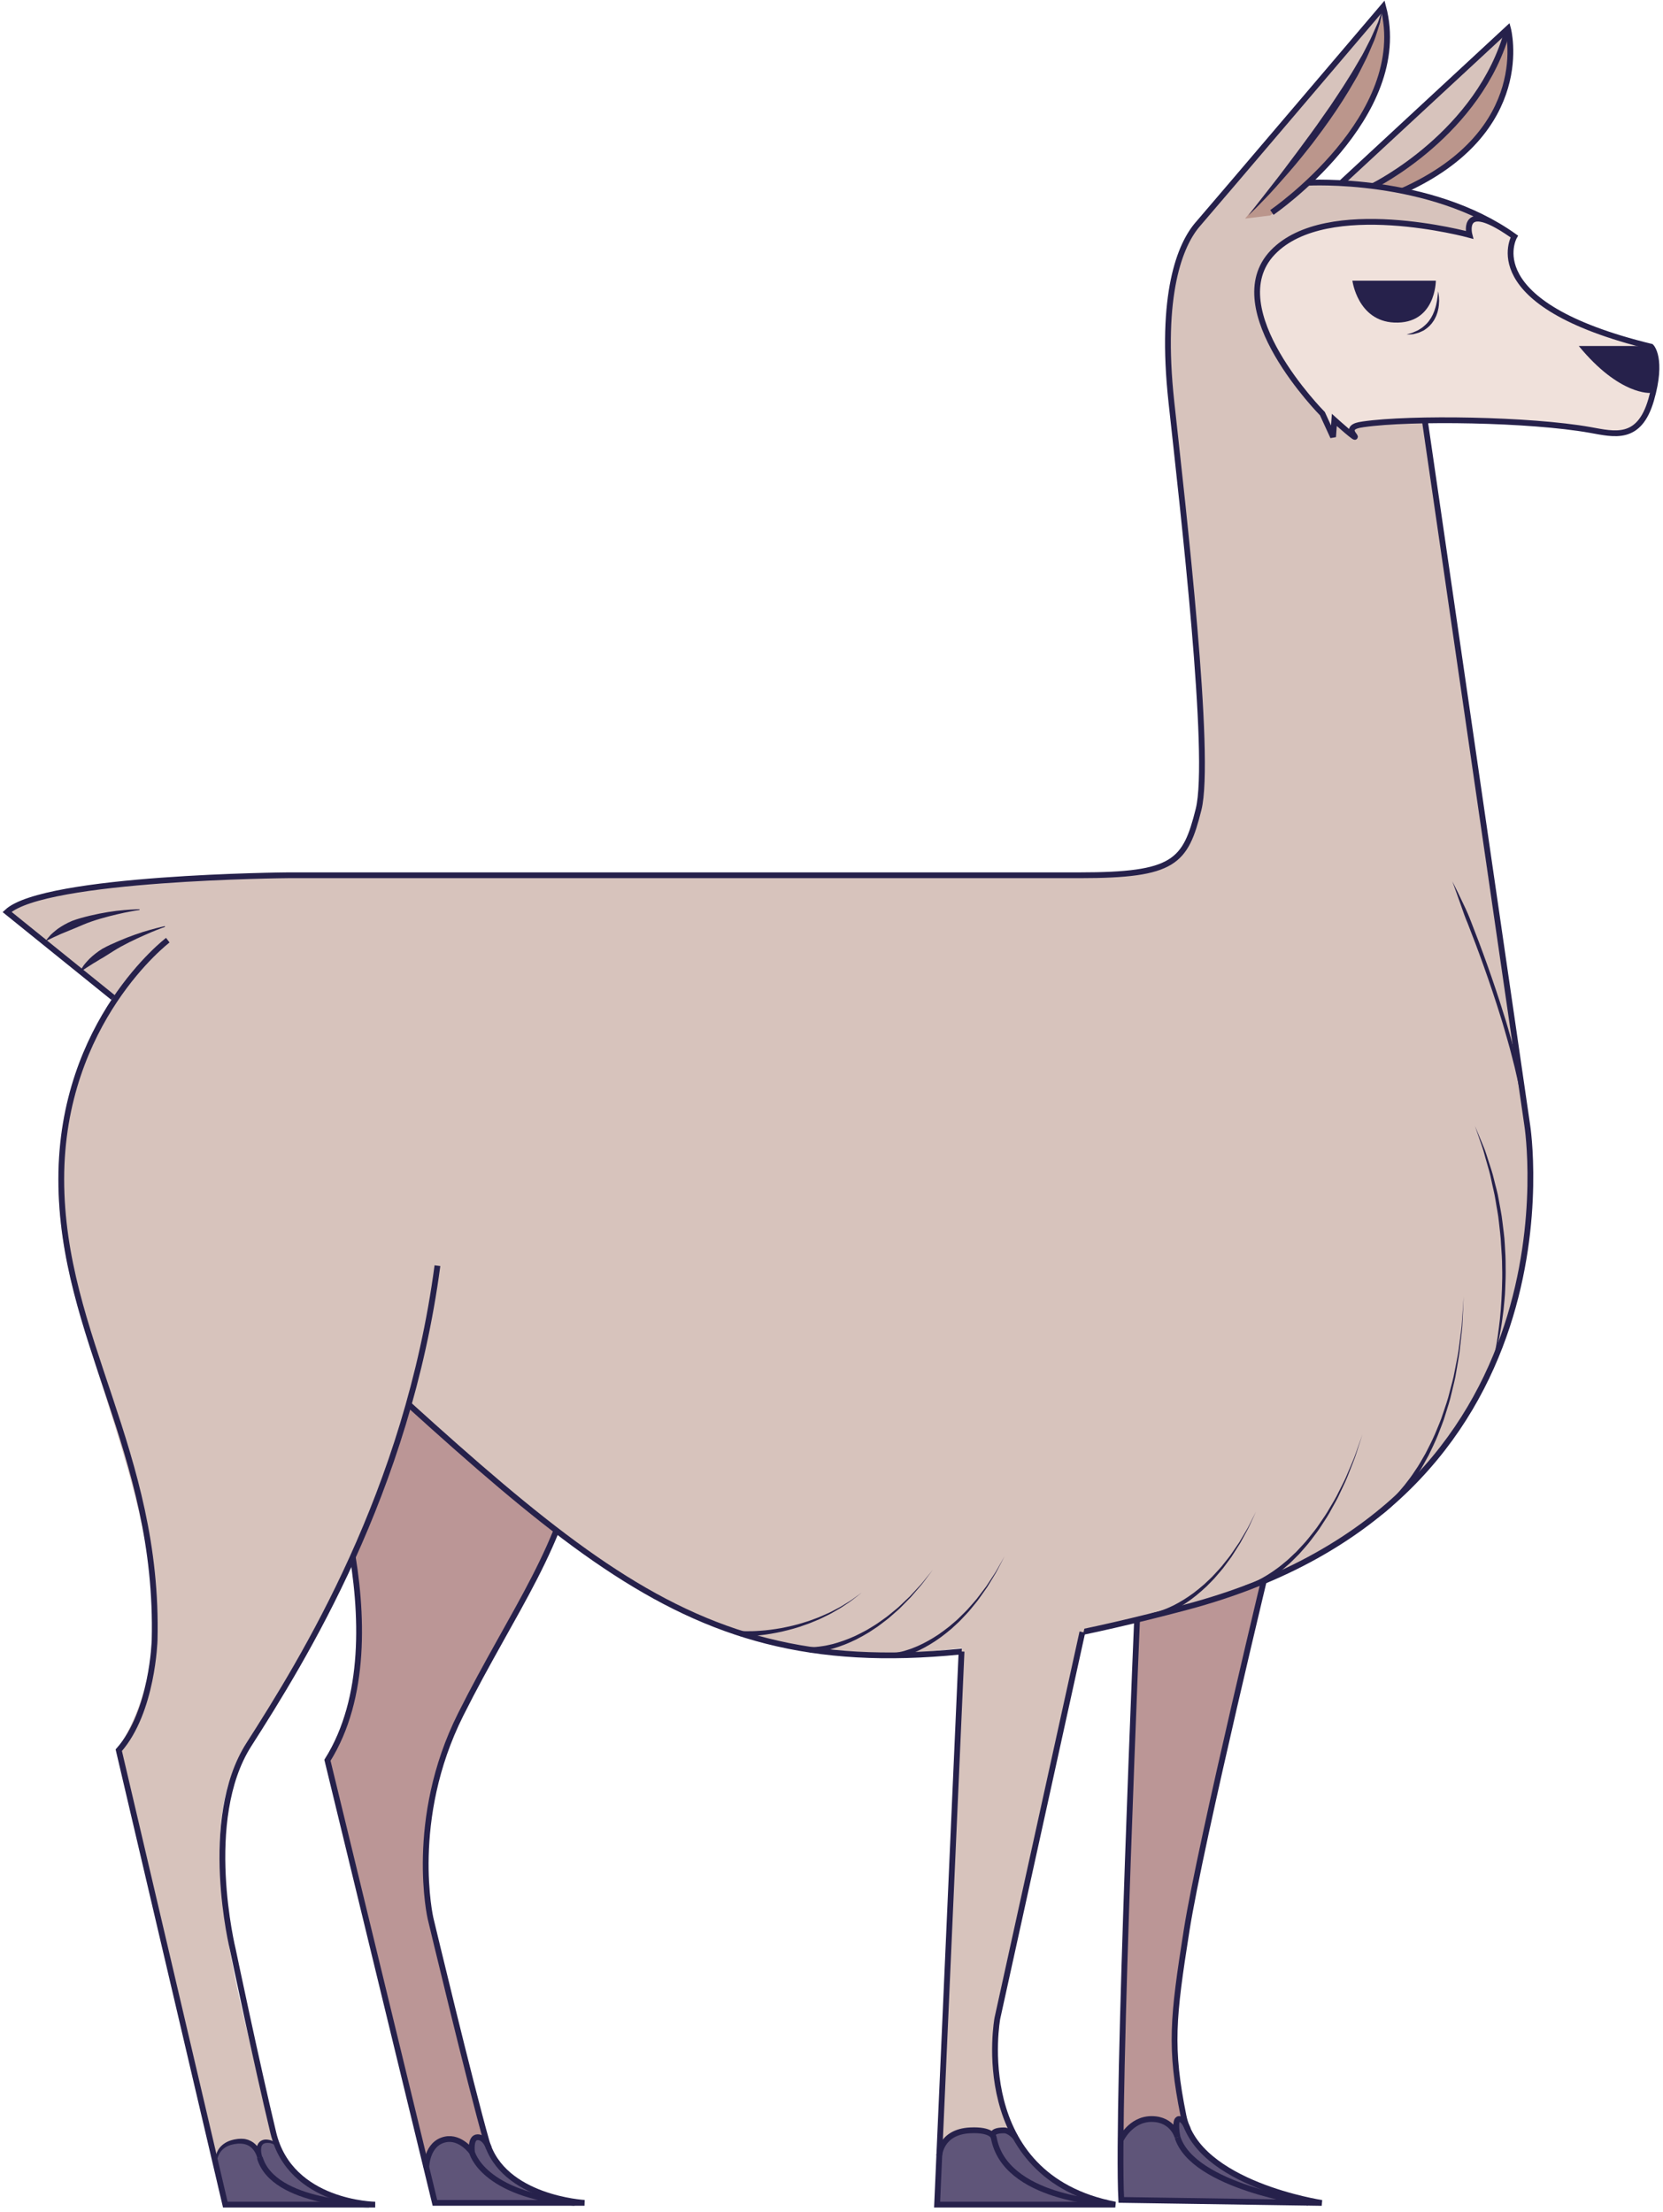 <svg xmlns="http://www.w3.org/2000/svg" xmlns:xlink="http://www.w3.org/1999/xlink" version="1.1" width="143.576" height="191.042" viewBox="0.47 0.308 143.576 191.042">
  <!-- Exported by Scratch - http://scratch.mit.edu/ -->
  <g id="ID0.07269100332632661">
    <g id="Page-1">
      <g id="llama-[animals,mammal,robert-hunter]">
        <g id="Group-217">
          <g id="Group-7">
            <path id="Fill-131" fill="#BB9696" stroke="none" stroke-width="1" d="M 50.391 190.538 C 48.818 189.818 43.147 190.685 41.5 181.596 C 39.848 172.477 33.677 160.111 40.244 148.358 C 46.394 137.35 49.522 133.03 49.359 126.261 C 49.197 119.49 34.22 104.054 29.554 116.294 C 24.887 128.535 36.716 134.71 28.74 152.312 L 38.019 190.532 "/>
            <path id="Fill-133" fill="#5F5579" stroke="none" stroke-width="1" d="M 38.019 190.532 L 37.274 187.462 C 37.274 187.462 37.76 185.282 39.045 185.038 C 40.331 184.793 41.286 186.348 41.286 186.348 C 41.286 186.348 41.332 184.027 42.225 185.211 C 43.554 186.975 44.643 189.604 49.387 190.224 C 53.701 190.789 38.019 190.532 38.019 190.532 "/>
            <path id="Stroke-137" fill="none" stroke="#26214B" stroke-width="0.5" d="M 27.655 122.848 C 27.655 122.848 35.469 141.588 28.74 152.312 L 38.019 190.532 L 50.934 190.532 C 50.934 190.532 43.88 190.148 42.469 185.203 C 41.058 180.259 37.639 165.963 37.639 165.963 C 37.639 165.963 35.686 157.457 40.244 148.358 C 44.802 139.259 49.252 133.734 50.554 125.069 "/>
            <path id="Stroke-139" fill="none" stroke="#26214B" stroke-width="0.5" d="M 37.274 187.462 C 37.274 187.462 37.29 185.397 38.918 185.056 C 40.246 184.778 41.221 186.163 41.221 186.163 C 41.221 186.163 41.037 184.863 41.71 184.863 C 42.382 184.863 42.685 185.815 42.685 185.815 "/>
            <path id="Stroke-141" fill="none" stroke="#26214B" stroke-width="0.5" d="M 41.221 186.163 C 41.221 186.163 42.103 189.832 50.08 190.532 "/>
          </g>
          <g id="Group-6">
            <path id="Fill-135" fill="#BB9696" stroke="none" stroke-width="1" d="M 114.585 190.538 C 114.585 190.538 102.788 188.916 102.307 181.186 C 102.026 176.682 101.182 174.599 103.849 162.046 C 105.156 155.9 109.919 135.089 109.919 135.089 L 102.261 131.683 L 98.68 136.395 C 98.68 136.395 96.997 186.034 97.241 190.096 C 97.295 190.45 114.585 190.538 114.585 190.538 "/>
            <path id="Fill-143" fill="#5F5579" stroke="none" stroke-width="1" d="M 97.275 190.279 L 97.252 185.357 C 97.252 185.357 97.94 183.292 99.893 183.292 C 101.847 183.292 102.336 185.357 102.336 185.357 C 102.336 185.357 101.562 183.292 102.267 183.292 C 102.712 183.292 103.393 185.729 105.898 187.347 C 108.208 188.84 113.812 190.52 113.812 190.52 L 101.643 190.344 "/>
            <path id="Stroke-145" fill="none" stroke="#26214B" stroke-width="0.5" d="M 98.74 137.688 C 98.74 137.688 96.841 182.209 97.275 190.279 L 114.585 190.538 C 114.585 190.538 103.841 188.924 102.647 183.021 C 101.454 177.118 101.725 174.573 102.919 166.99 C 104.112 159.407 110.244 134.06 110.244 134.06 "/>
            <path id="Stroke-147" fill="none" stroke="#26214B" stroke-width="0.5" d="M 97.217 185.119 C 97.217 185.119 98.048 183.292 99.893 183.292 C 101.738 183.292 102.132 184.857 102.132 184.857 C 102.132 184.857 101.811 183.292 102.267 183.292 C 102.724 183.292 103.037 184.205 103.037 184.205 "/>
            <path id="Stroke-149" fill="none" stroke="#26214B" stroke-width="0.5" d="M 113.404 190.52 C 113.404 190.52 103.475 189.144 102.131 184.857 "/>
          </g>
          <g id="Group-8">
            <path id="Fill-159" fill="#D7C3BC" stroke="none" stroke-width="1" d="M 0.97 78.978 C 2.558 80.562 12.406 88.28 12.406 88.28 L 35.605 121.061 C 35.605 121.061 57.624 145.178 77.387 143.251 C 98.875 141.155 124.081 138.311 131.095 112.632 C 135.069 101.725 129.494 83.933 128.194 69.698 C 127.976 67.306 122.819 33.564 122.819 33.564 L 130.553 20.273 C 130.553 20.273 126.134 17.559 121.497 16.708 C 121.497 16.708 131.976 12.766 130.553 2.692 L 116.146 16.041 L 113.473 15.83 C 113.473 15.83 122.209 7.85 119.794 0.808 C 119.794 0.808 104.247 18.94 103.217 20.341 C 102.185 21.743 100.15 26.617 102.145 39.21 C 103.648 56.43 107.225 75.354 99.255 75.647 C 92.459 76.338 48.668 75.718 25.877 75.809 C 3.087 76.215 0.97 78.978 0.97 78.978 "/>
            <g id="Group-5">
              <path id="Fill-163" fill="#BB968C" stroke="none" stroke-width="1" d="M 110.136 18.916 L 107.965 19.183 C 107.965 19.183 119.469 5.613 119.903 1.16 C 119.903 1.16 122.996 9.278 110.136 18.916 "/>
              <path id="Fill-169" fill="#26214B" stroke="none" stroke-width="1" d="M 108.244 18.916 C 108.244 18.916 108.495 18.687 108.913 18.265 C 109.326 17.84 109.928 17.241 110.606 16.481 C 111.281 15.721 112.073 14.833 112.872 13.843 C 113.263 13.34 113.689 12.839 114.082 12.296 C 114.481 11.76 114.89 11.217 115.277 10.657 C 116.058 9.545 116.794 8.398 117.423 7.286 C 117.757 6.742 118.016 6.178 118.283 5.657 C 118.559 5.141 118.754 4.618 118.963 4.152 C 119.184 3.691 119.305 3.233 119.437 2.839 C 119.5 2.642 119.56 2.458 119.615 2.287 C 119.653 2.111 119.689 1.95 119.721 1.804 C 119.837 1.222 119.903 0.889 119.903 0.889 C 119.903 0.889 119.792 1.209 119.599 1.769 C 119.553 1.908 119.5 2.062 119.444 2.23 C 119.372 2.393 119.293 2.568 119.209 2.756 C 119.036 3.128 118.87 3.558 118.629 4.002 C 118.392 4.447 118.169 4.944 117.862 5.436 C 117.566 5.932 117.272 6.463 116.929 6.994 C 116.598 7.53 116.248 8.078 115.877 8.628 C 115.517 9.183 115.136 9.738 114.743 10.286 C 113.983 11.397 113.171 12.475 112.421 13.492 C 111.659 14.502 110.956 15.453 110.326 16.247 C 109.076 17.848 108.244 18.916 108.244 18.916 "/>
            </g>
            <path id="Stroke-171" fill="none" stroke="#26214B" stroke-width="0.5" d="M 110.279 18.654 C 110.279 18.654 122.397 10.348 119.884 0.889 C 119.884 0.889 105.24 18.109 103.882 19.671 C 102.375 21.404 100.585 25.683 101.603 35.026 C 102.62 44.369 105.088 65.654 103.949 70.204 C 102.809 74.753 101.887 75.891 93.666 75.891 L 25.335 75.891 C 25.335 75.891 4.294 76.053 1.079 79.059 L 10.235 86.452 "/>
            <g id="Group-4">
              <path id="Fill-161" fill="#BB968C" stroke="none" stroke-width="1" d="M 119.019 16.372 C 128.018 12.212 130.594 3.018 130.594 3.018 C 130.594 3.018 133.197 12.035 121.497 16.708 L 119.019 16.372 Z "/>
              <path id="Fill-165" fill="#F0E1DB" stroke="none" stroke-width="1" d="M 142.851 35.362 C 142.851 35.362 144.294 30.45 143.022 30.248 C 139.531 29.695 129.358 25.773 131.128 20.903 C 131.245 20.583 129.139 19.481 129.139 19.481 C 129.139 19.481 127.813 18.888 127.515 19.375 C 127.216 19.863 127.261 19.974 127.319 20.449 C 127.319 20.449 98.205 14.39 113.689 35.134 C 114.17 35.778 115.092 36.869 115.348 37.453 C 115.731 38.327 115.531 36.428 115.674 36.428 C 115.852 36.428 116.737 37.545 116.925 37.555 C 117.302 37.573 117.484 36.955 118.218 36.918 C 120.859 36.784 124.579 36.006 130.184 36.712 C 140.167 37.967 140.655 37.649 140.655 37.649 C 140.655 37.649 142.458 36.835 142.851 35.362 "/>
              <path id="Stroke-167" fill="none" stroke="#26214B" stroke-width="0.5" d="M 130.001 19.935 C 126.636 17.932 127.337 20.592 127.337 20.592 C 127.337 20.592 115.019 17.234 110.352 22.109 C 105.686 26.983 114.64 36.028 114.64 36.028 L 115.562 38.037 L 115.67 36.57 C 115.67 36.57 117.95 38.628 117.352 37.87 C 116.755 37.111 117.841 37.003 118.166 36.949 C 122.29 36.353 132.601 36.516 137.756 37.436 C 139.85 37.81 141.988 38.411 143.022 34.836 C 144.055 31.262 143.022 30.248 143.022 30.248 C 127.826 26.55 131.209 20.731 131.209 20.731 C 123.906 15.494 113.399 16.09 113.399 16.09 "/>
              <path id="Stroke-173" fill="none" stroke="#26214B" stroke-width="0.5" d="M 116.254 16.122 L 130.661 2.773 C 130.661 2.773 133.062 11.628 121.56 16.789 "/>
              <path id="Stroke-175" fill="none" stroke="#26214B" stroke-width="0.5" d="M 119.019 16.372 C 119.019 16.372 128.26 11.831 130.662 2.773 "/>
            </g>
            <g id="Face">
              <path id="Fill-177" fill="#26214B" stroke="none" stroke-width="1" d="M 124.434 24.546 L 117.23 24.546 C 117.23 24.546 117.681 28.019 120.832 28.161 C 124.434 28.323 124.434 24.546 124.434 24.546 "/>
              <path id="Fill-179" fill="#26214B" stroke="none" stroke-width="1" d="M 142.974 34.237 C 142.974 34.237 140.317 34.493 136.776 30.187 L 142.829 30.187 C 142.829 30.187 144.195 32.409 142.974 34.237 "/>
              <path id="Fill-215" fill="#26214B" stroke="none" stroke-width="1" d="M 124.624 25.466 C 124.624 25.466 124.614 25.795 124.535 26.267 C 124.495 26.502 124.435 26.774 124.339 27.05 C 124.302 27.192 124.227 27.324 124.176 27.467 C 124.098 27.597 124.045 27.744 123.949 27.863 C 123.789 28.125 123.572 28.343 123.348 28.522 C 123.244 28.623 123.115 28.682 123.006 28.759 C 122.896 28.84 122.775 28.881 122.667 28.93 C 122.557 28.97 122.462 29.033 122.366 29.055 C 122.273 29.085 122.192 29.11 122.124 29.131 C 121.988 29.177 121.911 29.204 121.911 29.204 C 121.911 29.204 121.992 29.2 122.135 29.193 C 122.208 29.187 122.295 29.181 122.396 29.173 C 122.499 29.173 122.607 29.133 122.728 29.102 C 122.848 29.068 122.984 29.04 123.113 28.97 C 123.242 28.905 123.395 28.858 123.518 28.754 C 123.785 28.577 124.036 28.33 124.221 28.041 C 124.325 27.904 124.382 27.741 124.463 27.594 C 124.519 27.437 124.582 27.284 124.613 27.13 C 124.697 26.824 124.705 26.529 124.718 26.283 C 124.719 25.784 124.624 25.466 124.624 25.466 "/>
            </g>
          </g>
          <g id="Group-9">
            <path id="Fill-181" fill="#26214B" stroke="none" stroke-width="1" d="M 12.513 78.823 C 12.513 78.823 11.976 78.829 11.17 78.898 C 10.365 78.961 9.297 79.126 8.24 79.379 C 7.712 79.507 7.182 79.645 6.7 79.828 C 6.224 80.025 5.805 80.273 5.465 80.509 C 5.136 80.767 4.87 80.984 4.72 81.181 C 4.557 81.361 4.477 81.471 4.477 81.471 L 4.519 81.521 C 4.519 81.521 4.65 81.467 4.859 81.363 C 4.968 81.317 5.084 81.241 5.236 81.183 C 5.384 81.118 5.55 81.046 5.723 80.96 C 6.084 80.812 6.505 80.639 6.957 80.454 C 7.406 80.264 7.886 80.047 8.386 79.878 C 9.385 79.535 10.422 79.295 11.204 79.122 C 11.987 78.959 12.518 78.888 12.518 78.888 L 12.513 78.823 Z "/>
            <path id="Fill-183" fill="#26214B" stroke="none" stroke-width="1" d="M 14.701 80.282 C 14.701 80.282 14.189 80.39 13.431 80.603 C 12.67 80.81 11.677 81.155 10.705 81.573 C 10.219 81.781 9.732 81.999 9.296 82.245 C 8.87 82.51 8.502 82.808 8.21 83.086 C 7.93 83.381 7.704 83.628 7.586 83.84 C 7.456 84.037 7.393 84.156 7.393 84.156 L 7.442 84.198 C 7.442 84.198 7.561 84.13 7.75 84.001 C 7.849 83.94 7.953 83.855 8.092 83.777 C 8.223 83.693 8.371 83.599 8.532 83.495 C 8.7 83.4 8.877 83.294 9.059 83.176 C 9.252 83.071 9.449 82.952 9.648 82.824 C 10.054 82.574 10.48 82.285 10.934 82.04 C 11.837 81.542 12.789 81.127 13.506 80.817 C 14.226 80.515 14.719 80.345 14.719 80.345 L 14.701 80.282 Z "/>
            <path id="Stroke-185" fill="none" stroke="#26214B" stroke-width="0.5" d="M 123.483 36.613 L 132.329 97.501 C 132.329 97.501 137.457 129.916 102.864 139.097 C 68.271 148.277 58.504 142.184 35.713 121.548 "/>
          </g>
          <g id="Group-3">
            <path id="Fill-151" fill="#D7C3BC" stroke="none" stroke-width="1" d="M 32.663 190.766 C 32.663 190.766 24.727 190.65 23.872 184.591 C 23.113 179.202 16.647 160.986 20.86 152.752 C 24.659 145.324 27.12 144.405 33.126 129.04 C 36.054 121.548 39.446 110.147 37.71 101.21 C 35.973 92.274 19.702 75.437 13.43 82.772 C 7.159 90.107 3.106 98.754 7.141 112.9 C 11.175 127.045 17.632 140.585 10.524 151.526 L 19.721 190.766 L 32.663 190.766 "/>
            <path id="Fill-153" fill="#5F5579" stroke="none" stroke-width="1" d="M 19.922 190.685 L 19.027 186.894 C 19.027 186.894 19.515 185.203 21.054 185.212 C 22.676 185.219 22.899 186.62 22.899 186.62 C 22.899 186.62 22.345 185.22 23.648 185.22 C 24.95 185.22 24.334 186.822 26.396 188.347 C 28.458 189.872 30.45 190.288 31.806 190.576 C 33.162 190.865 19.922 190.685 19.922 190.685 "/>
            <path id="Stroke-187" fill="none" stroke="#26214B" stroke-width="0.5" d="M 14.957 81.496 C 14.957 81.496 5.759 88.483 5.759 102.131 C 5.759 115.78 14.225 125.61 13.818 141.94 C 13.818 141.94 13.655 148.114 10.725 151.445 L 19.922 190.685 L 32.864 190.685 C 32.864 190.685 25.539 190.604 24.073 184.51 C 22.608 178.417 20.573 168.668 20.573 168.668 C 20.573 168.668 17.806 157.457 21.957 150.958 C 26.637 143.632 35.632 129.185 38.236 109.606 "/>
            <path id="Fill-189" fill="#26214B" stroke="none" stroke-width="1" d="M 19.156 187.694 C 19.116 187.183 19.186 186.658 19.437 186.245 C 19.681 185.828 20.109 185.579 20.577 185.485 C 20.693 185.457 20.813 185.44 20.934 185.428 C 20.99 185.425 21.065 185.412 21.105 185.417 L 21.298 185.419 C 21.419 185.434 21.511 185.436 21.623 185.472 C 21.731 185.496 21.832 185.541 21.929 185.592 C 22.121 185.696 22.28 185.855 22.409 186.041 C 22.536 186.223 22.637 186.453 22.685 186.658 L 23.107 186.556 C 23.033 186.316 22.985 186.032 23.02 185.797 C 23.048 185.554 23.172 185.401 23.422 185.366 C 23.481 185.357 23.536 185.356 23.618 185.357 C 23.696 185.353 23.741 185.37 23.808 185.373 C 23.932 185.403 24.055 185.446 24.163 185.522 C 24.383 185.673 24.527 185.934 24.601 186.214 C 24.604 185.923 24.502 185.617 24.279 185.389 C 24.166 185.277 24.026 185.19 23.872 185.136 C 23.796 185.117 23.702 185.087 23.635 185.082 C 23.572 185.073 23.482 185.061 23.396 185.064 C 23.23 185.069 23.04 185.123 22.895 185.254 C 22.752 185.385 22.673 185.563 22.64 185.728 C 22.576 186.065 22.615 186.368 22.691 186.684 L 23.113 186.581 C 23.05 186.284 22.942 186.034 22.782 185.789 C 22.627 185.548 22.405 185.338 22.142 185.2 C 22.011 185.134 21.873 185.076 21.729 185.046 C 21.595 185.003 21.424 185 21.29 184.995 L 21.097 185.004 C 21.008 185.006 20.956 185.02 20.884 185.028 C 20.749 185.047 20.614 185.073 20.481 185.112 C 19.954 185.254 19.437 185.613 19.217 186.133 C 19 186.642 19.007 187.201 19.156 187.694 "/>
            <path id="Stroke-191" fill="none" stroke="#26214B" stroke-width="0.5" d="M 32.322 190.685 C 32.322 190.685 24.073 190.685 22.899 186.62 "/>
          </g>
          <g id="Group-2">
            <path id="Fill-155" fill="#D7C3BC" stroke="none" stroke-width="1" d="M 94.399 139.607 C 94.399 139.607 87.027 171.49 86.539 174.848 C 86.052 178.205 86.056 187.462 95.204 190.463 C 95.204 190.463 83.98 190.793 81.376 190.685 L 83.573 141.243 L 94.399 139.607 Z "/>
            <path id="Fill-157" fill="#5F5579" stroke="none" stroke-width="1" d="M 81.376 190.685 L 81.609 186.163 C 81.609 186.163 82.662 184.041 84.559 184.263 C 86.455 184.486 86.449 185.598 86.449 185.598 C 86.449 185.598 85.567 184.205 87.325 184.296 C 88.139 184.338 90.085 188.897 94.638 190.131 C 98.987 191.309 81.376 190.685 81.376 190.685 "/>
            <path id="Stroke-193" fill="none" stroke="#26214B" stroke-width="0.5" d="M 93.918 141.242 L 86.578 174.598 C 86.578 174.598 84.062 188.247 96.759 190.685 L 81.376 190.685 L 83.485 142.92 "/>
            <path id="Stroke-195" fill="none" stroke="#26214B" stroke-width="0.5" d="M 81.563 186.449 C 81.563 186.449 81.653 184.4 84.223 184.272 C 86.12 184.178 86.259 184.863 86.259 184.863 C 86.259 184.863 85.849 184.272 87.152 184.272 C 87.639 184.272 88.139 184.862 88.139 184.862 "/>
            <path id="Stroke-197" fill="none" stroke="#26214B" stroke-width="0.5" d="M 96.07 190.532 C 96.07 190.532 87.182 190.219 86.259 184.857 "/>
          </g>
          <g id="Group">
            <path id="Fill-199" fill="#26214B" stroke="none" stroke-width="1" d="M 77.866 143.477 C 77.866 143.477 77.919 143.467 78.019 143.449 C 78.124 143.431 78.262 143.394 78.443 143.346 C 78.62 143.293 78.834 143.229 79.073 143.136 C 79.315 143.053 79.574 142.928 79.86 142.8 C 80.421 142.525 81.052 142.158 81.68 141.7 C 81.995 141.472 82.303 141.216 82.616 140.956 C 82.909 140.674 83.23 140.414 83.507 140.107 C 83.785 139.802 84.084 139.518 84.33 139.196 C 84.58 138.876 84.853 138.585 85.065 138.263 C 85.287 137.948 85.501 137.644 85.704 137.356 C 85.887 137.055 86.06 136.771 86.221 136.508 C 86.556 135.992 86.757 135.518 86.935 135.208 C 87.101 134.89 87.195 134.709 87.195 134.709 C 87.195 134.709 87.094 134.887 86.917 135.199 C 86.729 135.503 86.512 135.968 86.16 136.47 C 85.992 136.727 85.809 137.003 85.616 137.296 C 85.404 137.575 85.181 137.87 84.951 138.175 C 84.73 138.488 84.447 138.767 84.19 139.074 C 83.936 139.384 83.63 139.655 83.346 139.945 C 83.064 140.238 82.738 140.483 82.441 140.75 C 82.127 140.994 81.815 141.234 81.502 141.446 C 80.873 141.871 80.249 142.205 79.699 142.452 C 79.42 142.564 79.167 142.677 78.934 142.746 C 78.704 142.827 78.499 142.881 78.332 142.925 C 78.164 142.963 78.028 142.994 77.944 143.006 C 77.854 143.019 77.806 143.026 77.806 143.026 L 77.866 143.477 Z "/>
            <path id="Fill-201" fill="#26214B" stroke="none" stroke-width="1" d="M 70.365 142.995 C 70.365 142.995 70.419 142.994 70.52 142.993 C 70.627 142.992 70.769 142.978 70.955 142.961 C 71.139 142.937 71.361 142.909 71.611 142.855 C 71.864 142.814 72.14 142.732 72.442 142.653 C 73.042 142.472 73.724 142.214 74.419 141.865 C 74.766 141.691 75.113 141.489 75.464 141.283 C 75.799 141.052 76.158 140.848 76.482 140.59 C 76.806 140.335 77.148 140.103 77.443 139.826 C 77.741 139.552 78.059 139.309 78.321 139.026 C 78.591 138.751 78.852 138.486 79.099 138.234 C 79.33 137.968 79.547 137.716 79.748 137.483 C 80.163 137.029 80.44 136.594 80.665 136.316 C 80.881 136.03 81.004 135.867 81.004 135.867 C 81.004 135.867 80.875 136.026 80.65 136.305 C 80.414 136.574 80.124 136.997 79.694 137.436 C 79.487 137.66 79.261 137.904 79.022 138.161 C 78.768 138.403 78.499 138.657 78.222 138.921 C 77.953 139.193 77.629 139.422 77.325 139.683 C 77.024 139.948 76.677 140.165 76.35 140.405 C 76.023 140.647 75.662 140.836 75.325 141.051 C 74.975 141.241 74.628 141.427 74.284 141.585 C 73.594 141.902 72.924 142.129 72.341 142.283 C 72.048 142.348 71.779 142.418 71.538 142.449 C 71.298 142.492 71.087 142.51 70.915 142.527 C 70.743 142.537 70.604 142.546 70.519 142.543 C 70.429 142.541 70.38 142.541 70.38 142.541 L 70.365 142.995 Z "/>
            <path id="Fill-203" fill="#26214B" stroke="none" stroke-width="1" d="M 64.379 141.605 C 64.379 141.605 65.112 141.636 66.174 141.51 C 66.707 141.452 67.323 141.347 67.976 141.204 C 68.626 141.05 69.317 140.872 69.983 140.621 C 70.322 140.511 70.647 140.368 70.97 140.234 C 71.297 140.109 71.599 139.94 71.899 139.799 C 72.202 139.661 72.473 139.484 72.739 139.337 C 73.007 139.193 73.246 139.032 73.464 138.882 C 73.913 138.596 74.258 138.32 74.499 138.127 C 74.742 137.936 74.881 137.826 74.881 137.826 C 74.881 137.826 74.737 137.93 74.487 138.111 C 74.239 138.295 73.884 138.556 73.427 138.821 C 73.203 138.962 72.959 139.112 72.687 139.246 C 72.417 139.381 72.143 139.545 71.837 139.669 C 71.532 139.798 71.229 139.952 70.901 140.063 C 70.576 140.182 70.25 140.311 69.911 140.405 C 69.245 140.626 68.557 140.774 67.914 140.9 C 67.268 141.014 66.66 141.092 66.138 141.127 C 65.089 141.209 64.405 141.151 64.405 141.151 L 64.379 141.605 Z "/>
            <path id="Fill-205" fill="#26214B" stroke="none" stroke-width="1" d="M 100.009 140.049 C 100.009 140.049 100.061 140.037 100.159 140.015 C 100.265 139.991 100.401 139.948 100.579 139.891 C 100.753 139.83 100.964 139.755 101.197 139.651 C 101.436 139.557 101.688 139.419 101.968 139.278 C 102.516 138.977 103.128 138.58 103.734 138.093 C 104.036 137.85 104.333 137.58 104.633 137.305 C 104.912 137.009 105.221 136.734 105.482 136.415 C 105.745 136.097 106.03 135.798 106.261 135.464 C 106.495 135.134 106.754 134.83 106.95 134.498 C 107.157 134.173 107.355 133.859 107.544 133.561 C 107.713 133.252 107.873 132.96 108.02 132.69 C 108.33 132.159 108.509 131.676 108.671 131.357 C 108.822 131.032 108.908 130.847 108.908 130.847 C 108.908 130.847 108.815 131.029 108.653 131.348 C 108.481 131.662 108.286 132.137 107.958 132.656 C 107.802 132.919 107.633 133.205 107.454 133.506 C 107.256 133.795 107.048 134.101 106.832 134.416 C 106.626 134.739 106.357 135.031 106.115 135.35 C 105.877 135.672 105.584 135.957 105.314 136.261 C 105.046 136.567 104.732 136.827 104.449 137.107 C 104.146 137.366 103.846 137.621 103.543 137.848 C 102.935 138.302 102.328 138.665 101.791 138.938 C 101.517 139.064 101.27 139.188 101.04 139.269 C 100.814 139.361 100.613 139.424 100.447 139.476 C 100.282 139.522 100.148 139.56 100.064 139.575 C 99.975 139.592 99.928 139.602 99.928 139.602 L 100.009 140.049 Z "/>
            <path id="Fill-207" fill="#26214B" stroke="none" stroke-width="1" d="M 108.119 137.642 C 108.119 137.642 108.186 137.62 108.311 137.579 C 108.443 137.534 108.614 137.462 108.837 137.362 C 109.28 137.165 109.876 136.821 110.545 136.348 C 110.876 136.107 111.227 135.837 111.574 135.522 C 111.939 135.228 112.265 134.857 112.633 134.506 C 112.961 134.118 113.33 133.741 113.646 133.312 C 113.965 132.885 114.307 132.465 114.588 132.002 C 114.885 131.551 115.182 131.1 115.427 130.628 C 115.684 130.164 115.949 129.714 116.152 129.25 C 116.362 128.792 116.586 128.357 116.761 127.929 C 116.931 127.499 117.092 127.093 117.24 126.718 C 117.548 125.971 117.713 125.317 117.872 124.875 C 118.017 124.428 118.1 124.172 118.1 124.172 C 118.1 124.172 118.01 124.426 117.853 124.869 C 117.683 125.307 117.501 125.955 117.174 126.692 C 117.016 127.061 116.845 127.462 116.665 127.887 C 116.479 128.308 116.244 128.735 116.023 129.185 C 115.81 129.641 115.534 130.081 115.267 130.535 C 115.011 130.997 114.704 131.435 114.4 131.874 C 114.109 132.324 113.761 132.73 113.437 133.143 C 113.113 133.557 112.741 133.918 112.408 134.29 C 112.039 134.625 111.71 134.98 111.346 135.257 C 110.999 135.555 110.652 135.809 110.324 136.033 C 109.664 136.475 109.082 136.79 108.66 136.964 C 108.451 137.051 108.279 137.118 108.171 137.151 C 108.057 137.185 107.996 137.204 107.996 137.204 L 108.119 137.642 Z "/>
            <path id="Fill-209" fill="#26214B" stroke="none" stroke-width="1" d="M 119.729 131.12 C 119.729 131.12 119.797 131.071 119.924 130.978 C 120.055 130.881 120.224 130.735 120.442 130.542 C 120.654 130.347 120.907 130.106 121.176 129.81 C 121.452 129.521 121.735 129.171 122.038 128.787 C 122.332 128.394 122.647 127.968 122.939 127.49 C 123.256 127.027 123.517 126.496 123.817 125.967 C 124.081 125.418 124.362 124.853 124.601 124.262 C 124.822 123.663 125.09 123.071 125.264 122.445 C 125.455 121.826 125.665 121.213 125.796 120.589 C 125.938 119.968 126.112 119.365 126.197 118.764 C 126.295 118.166 126.408 117.59 126.483 117.041 C 126.543 116.489 126.599 115.968 126.651 115.486 C 126.713 115.006 126.74 114.562 126.751 114.169 C 126.77 113.777 126.785 113.434 126.798 113.152 C 126.825 112.589 126.839 112.266 126.839 112.266 C 126.839 112.266 126.817 112.588 126.778 113.151 C 126.759 113.433 126.736 113.775 126.709 114.167 C 126.689 114.559 126.652 115 126.58 115.479 C 126.518 115.957 126.45 116.476 126.379 117.026 C 126.291 117.572 126.166 118.142 126.055 118.735 C 125.957 119.332 125.771 119.928 125.617 120.542 C 125.473 121.159 125.251 121.763 125.049 122.373 C 124.863 122.988 124.584 123.569 124.353 124.156 C 124.103 124.736 123.813 125.286 123.542 125.821 C 123.235 126.337 122.967 126.853 122.645 127.299 C 122.349 127.763 122.031 128.173 121.736 128.549 C 121.432 128.917 121.148 129.252 120.876 129.526 C 120.608 129.807 120.36 130.034 120.152 130.217 C 119.943 130.394 119.772 130.534 119.658 130.614 C 119.539 130.698 119.475 130.742 119.475 130.742 L 119.729 131.12 Z "/>
            <path id="Fill-211" fill="#26214B" stroke="none" stroke-width="1" d="M 129.28 118.217 C 129.28 118.217 129.389 117.906 129.542 117.348 C 129.684 116.789 129.901 115.989 130.053 115.009 C 130.145 114.52 130.2 113.986 130.279 113.423 C 130.328 112.857 130.406 112.26 130.423 111.639 C 130.449 111.019 130.477 110.378 130.46 109.727 C 130.467 109.074 130.43 108.413 130.388 107.751 C 130.36 107.089 130.25 106.434 130.179 105.786 C 130.11 105.137 129.964 104.511 129.864 103.899 C 129.768 103.284 129.584 102.711 129.455 102.157 C 129.328 101.602 129.152 101.094 128.999 100.622 C 128.842 100.151 128.718 99.713 128.559 99.343 C 128.404 98.971 128.269 98.647 128.159 98.379 C 127.938 97.846 127.812 97.542 127.812 97.542 C 127.812 97.542 127.919 97.853 128.108 98.399 C 128.202 98.671 128.317 99.002 128.448 99.382 C 128.582 99.759 128.679 100.203 128.824 100.674 C 128.959 101.148 129.117 101.659 129.223 102.214 C 129.333 102.768 129.493 103.342 129.587 103.951 C 129.678 104.56 129.817 105.182 129.878 105.826 C 129.941 106.468 130.042 107.118 130.063 107.775 C 130.112 108.429 130.157 109.084 130.157 109.73 C 130.181 110.377 130.16 111.012 130.141 111.627 C 130.095 112.857 130.009 114.005 129.873 114.981 C 129.632 116.941 129.28 118.217 129.28 118.217 "/>
            <path id="Fill-213" fill="#26214B" stroke="none" stroke-width="1" d="M 125.858 76.419 C 125.858 76.419 125.99 76.783 126.222 77.421 C 126.335 77.74 126.473 78.127 126.632 78.572 C 126.787 79.018 126.957 79.523 127.187 80.056 C 128.038 82.213 129.102 85.119 130.015 88.074 C 130.253 88.809 130.453 89.555 130.666 90.285 C 130.879 91.015 131.048 91.745 131.233 92.445 C 131.406 93.148 131.544 93.833 131.691 94.48 C 131.822 95.13 131.921 95.749 132.025 96.318 C 132.109 96.889 132.182 97.413 132.275 97.875 C 132.369 98.339 132.408 98.746 132.442 99.082 C 132.516 99.756 132.558 100.142 132.558 100.142 C 132.558 100.142 132.557 99.754 132.554 99.075 C 132.554 98.735 132.559 98.321 132.514 97.849 C 132.478 97.378 132.46 96.839 132.346 96.267 C 132.242 95.694 132.141 95.07 132.01 94.415 C 131.863 93.765 131.723 93.074 131.549 92.368 C 131.363 91.665 131.193 90.932 130.98 90.198 C 130.765 89.465 130.566 88.715 130.325 87.978 C 129.41 85.013 128.343 82.1 127.489 79.937 C 127.286 79.391 127.07 78.903 126.862 78.478 C 126.659 78.052 126.481 77.679 126.336 77.373 C 126.032 76.766 125.858 76.419 125.858 76.419 "/>
          </g>
        </g>
      </g>
    </g>
  </g>
</svg>